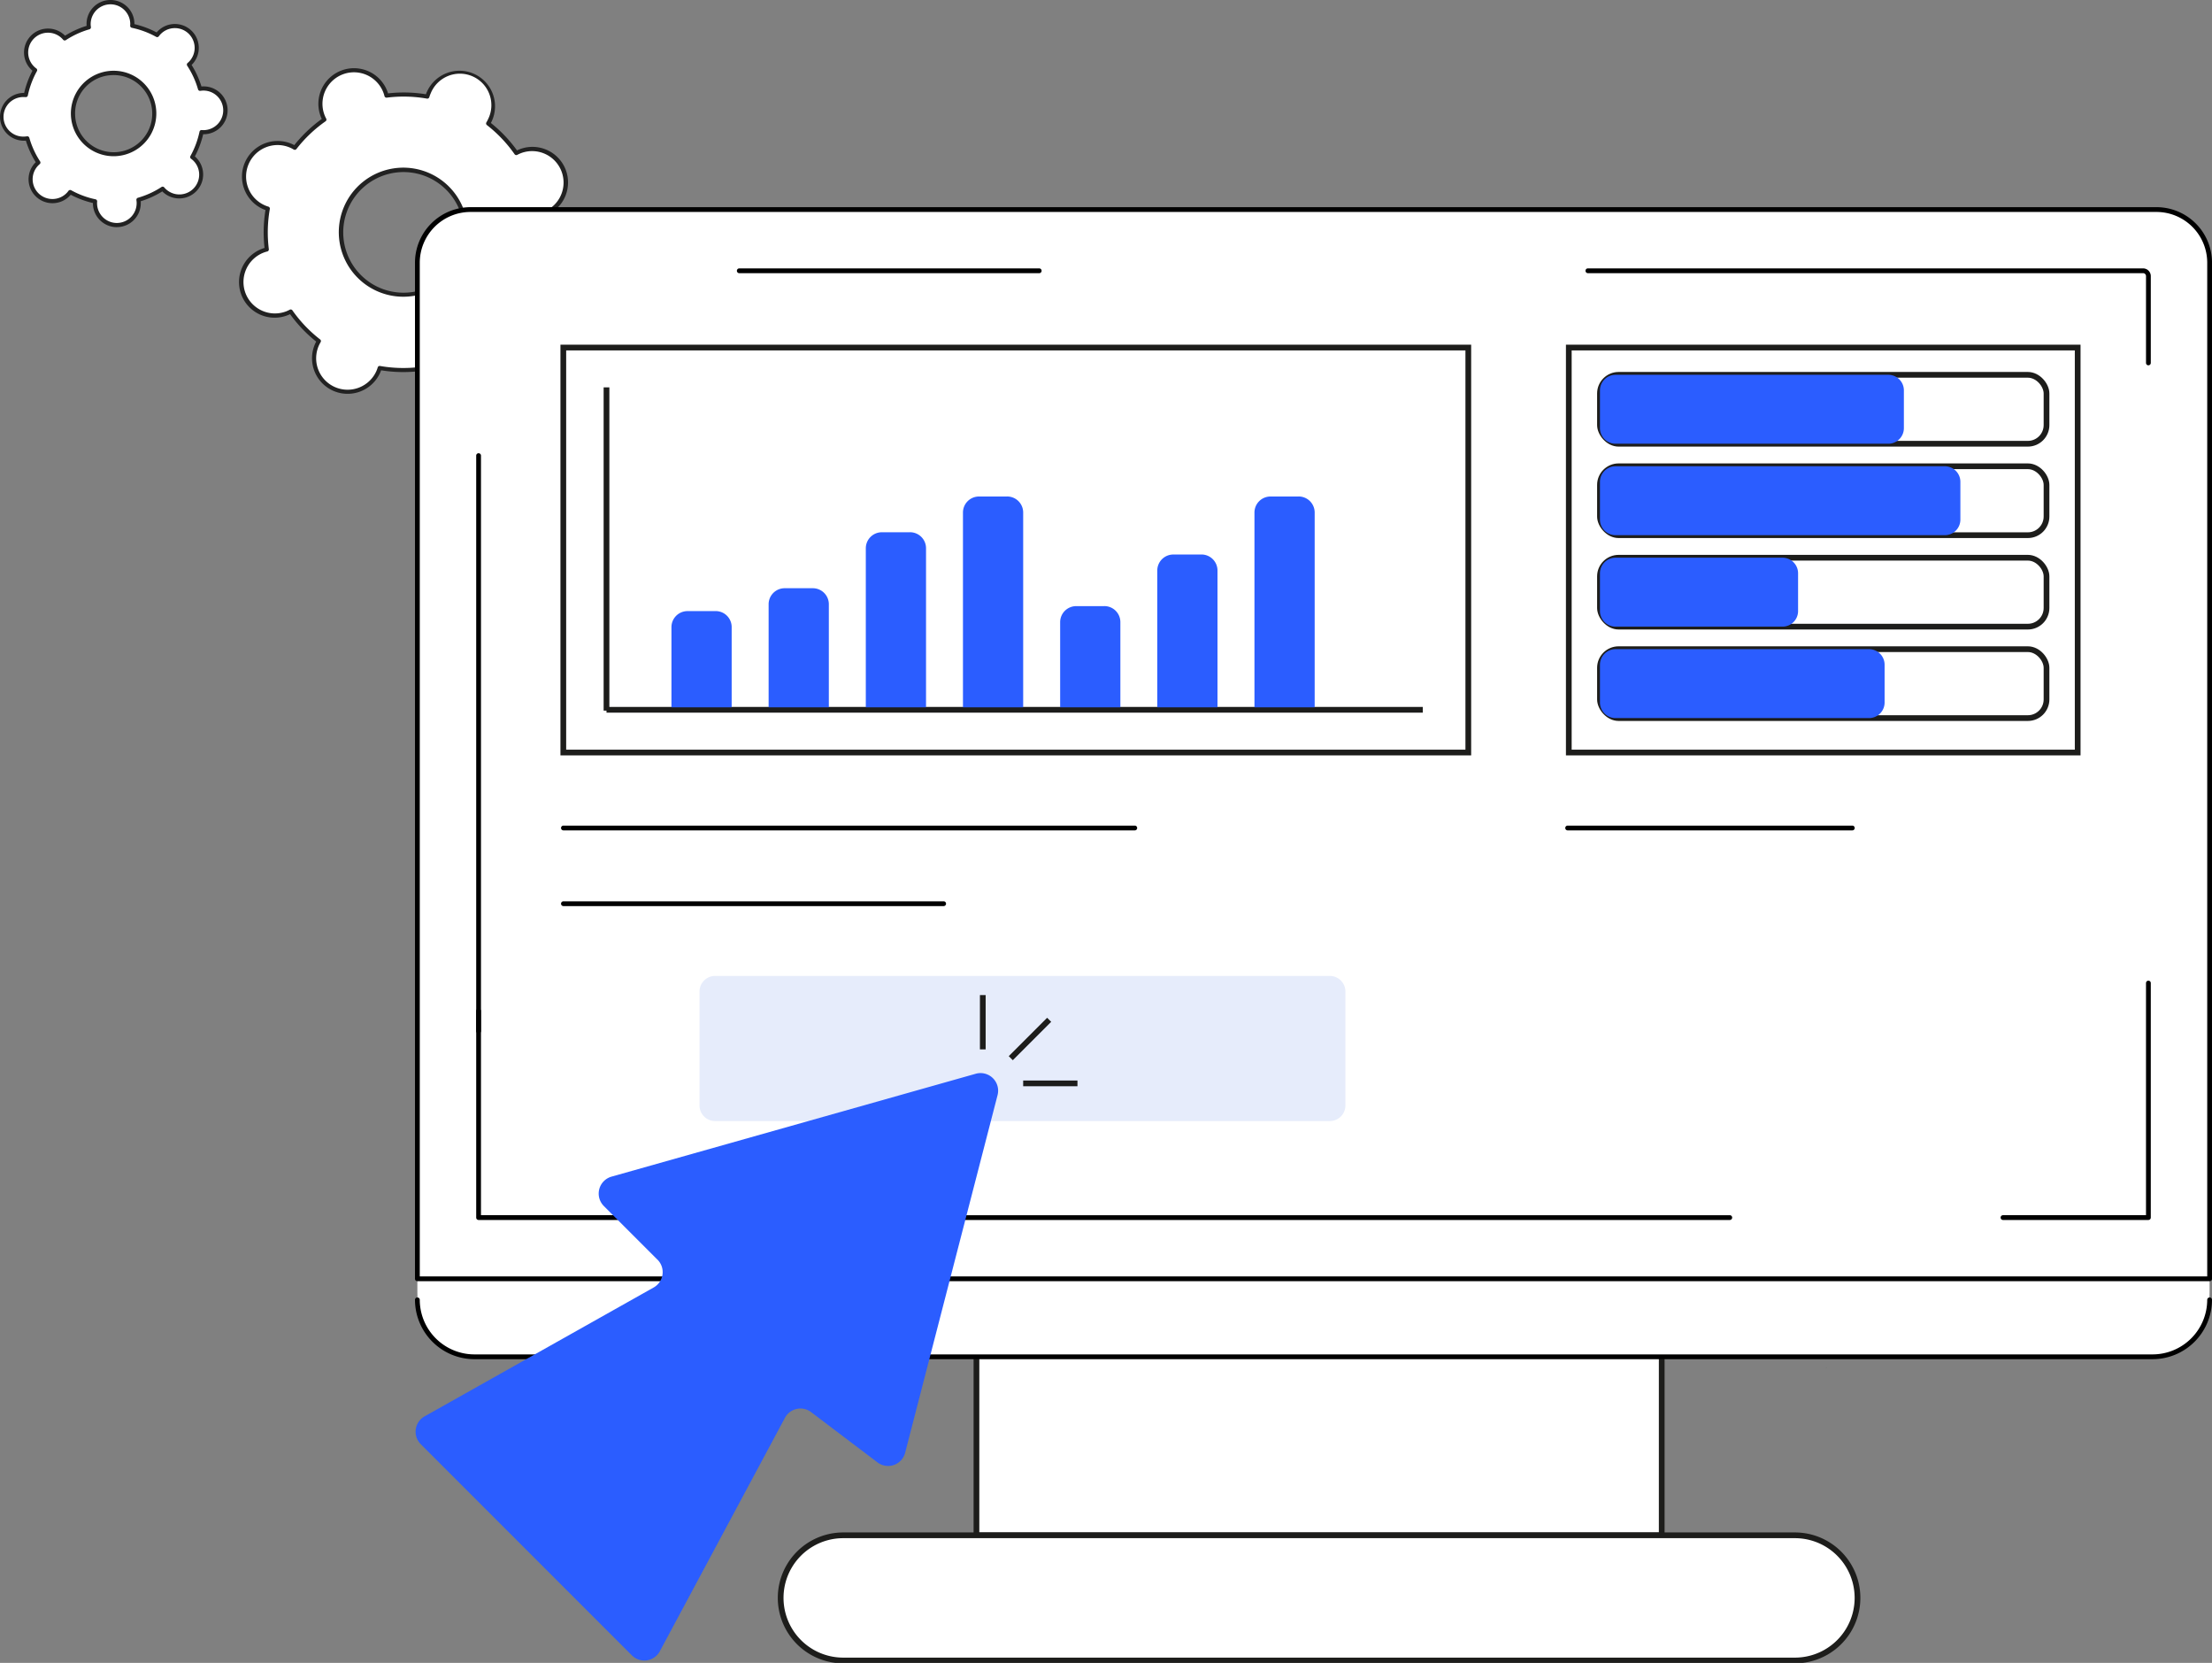 <svg xmlns="http://www.w3.org/2000/svg" viewBox="0 0 386.385 290.383"><rect x="0" y="0" width="386.385" height="290.383" fill="#808080" stroke="none"/><defs><clipPath id="a"><path fill="none" d="M0 0h386.385v290.383H0z" data-name="Rettangolo 21282"/></clipPath></defs><path fill="#fff" d="M170.563 229.253h119.701v38.856H170.563z" data-name="Rettangolo 21272"/><path fill="none" stroke="#1d1d1b" stroke-miterlimit="10" d="M170.563 229.253h119.701v38.856H170.563z" data-name="Rettangolo 21273"/><g data-name="Raggruppa 27736"><g clip-path="url(#a)" data-name="Raggruppa 27735"><path fill="#fff" d="M313.534 268.109H147.292a10.928 10.928 0 0 0 0 21.857h166.242a10.928 10.928 0 0 0 0-21.857" data-name="Tracciato 27460"/><path fill="none" stroke="#1d1d1b" stroke-miterlimit="10" d="M313.534 268.109H147.292a10.928 10.928 0 0 0 0 21.857h166.242a10.928 10.928 0 0 0 0-21.857Z" data-name="Tracciato 27461"/><path fill="#fff" d="M.364 20.537a3.816 3.816 0 0 0 3.953 3.676 3.978 3.978 0 0 0 .462-.048 15.566 15.566 0 0 0 1.93 4.223 3.9 3.9 0 0 0-.338.318 3.817 3.817 0 1 0 5.883 4.838 15.6 15.6 0 0 0 4.356 1.621 3.724 3.724 0 0 0-.014.464 3.82 3.82 0 1 0 7.587-.737 15.592 15.592 0 0 0 4.229-1.931 3.818 3.818 0 1 0 5.525-5.249 3.842 3.842 0 0 0-.361-.293 15.585 15.585 0 0 0 1.626-4.352 3.714 3.714 0 0 0 .464.014 3.815 3.815 0 1 0-.271-7.626 3.978 3.978 0 0 0-.462.048 15.566 15.566 0 0 0-1.931-4.223 3.8 3.8 0 0 0 .147-5.712 3.8 3.8 0 0 0-5.691.555 15.6 15.6 0 0 0-4.356-1.621 3.723 3.723 0 0 0 .014-.464 3.82 3.82 0 1 0-7.587.737A15.581 15.581 0 0 0 11.3 6.706a3.818 3.818 0 1 0-5.525 5.249 3.841 3.841 0 0 0 .361.293 15.585 15.585 0 0 0-1.627 4.353 3.724 3.724 0 0 0-.464-.014 3.819 3.819 0 0 0-3.682 3.95m12.4-.447a7.094 7.094 0 1 1 7.341 6.825 7.094 7.094 0 0 1-7.341-6.825" data-name="Tracciato 27462"/><path fill="#222" d="M20.407 39.668a4.176 4.176 0 0 1-4.172-4.025v-.19a15.929 15.929 0 0 1-3.882-1.445q-.063.075-.125.143a4.178 4.178 0 1 1-6.12-5.69q.063-.066.133-.135a15.905 15.905 0 0 1-1.721-3.764c-.066.006-.129.01-.19.012a4.176 4.176 0 1 1-.3-8.347h.191a15.939 15.939 0 0 1 1.448-3.879c-.05-.042-.1-.083-.142-.125a4.172 4.172 0 0 1-.21-5.9 4.189 4.189 0 0 1 5.91-.223c.045.043.09.087.135.134a15.954 15.954 0 0 1 3.77-1.721 3.145 3.145 0 0 1-.012-.189 4.182 4.182 0 0 1 7.027-3.208 4.142 4.142 0 0 1 1.329 2.907v.19a15.961 15.961 0 0 1 3.884 1.448c.042-.05.084-.1.126-.143a4.189 4.189 0 0 1 5.908-.213 4.174 4.174 0 0 1 .21 5.9c-.042.045-.087.09-.134.136a15.872 15.872 0 0 1 1.72 3.763c.066-.006.129-.01.19-.013a4.177 4.177 0 1 1 .3 8.348h-.19a15.929 15.929 0 0 1-1.448 3.878c.049.042.1.083.142.126a4.18 4.18 0 0 1-5.7 6.115 4.194 4.194 0 0 1-.136-.133 15.964 15.964 0 0 1-3.769 1.72c.006.065.009.129.012.19a4.186 4.186 0 0 1-4.03 4.324h-.154m-8.153-6.484a.355.355 0 0 1 .174.045 15.207 15.207 0 0 0 4.255 1.583.362.362 0 0 1 .286.384 3.561 3.561 0 0 0-.013.421 3.455 3.455 0 0 0 3.579 3.326 3.462 3.462 0 0 0 3.334-3.576 3.4 3.4 0 0 0-.043-.418.361.361 0 0 1 .257-.4 15.215 15.215 0 0 0 4.131-1.886.361.361 0 0 1 .473.07 3.369 3.369 0 0 0 .288.305 3.46 3.46 0 0 0 5.815-2.649 3.43 3.43 0 0 0-1.1-2.4 3.525 3.525 0 0 0-.326-.265.361.361 0 0 1-.1-.467 15.213 15.213 0 0 0 1.587-4.252.357.357 0 0 1 .384-.285 3.244 3.244 0 0 0 .421.013 3.462 3.462 0 0 0 3.334-3.577 3.455 3.455 0 0 0-3.579-3.327 3.688 3.688 0 0 0-.419.043.36.36 0 0 1-.4-.257 15.189 15.189 0 0 0-1.892-4.129.361.361 0 0 1 .07-.477 3.521 3.521 0 0 0 .307-.288 3.452 3.452 0 0 0-.177-4.878 3.465 3.465 0 0 0-4.889.176 3.636 3.636 0 0 0-.266.326.361.361 0 0 1-.467.1 15.2 15.2 0 0 0-4.255-1.583.361.361 0 0 1-.285-.385 3.559 3.559 0 0 0 .013-.42 3.459 3.459 0 0 0-6.913.25 3.582 3.582 0 0 0 .043.418.362.362 0 0 1-.257.4A15.238 15.238 0 0 0 11.5 7.009a.36.36 0 0 1-.473-.069 3.51 3.51 0 0 0-.288-.306 3.466 3.466 0 0 0-4.889.177 3.45 3.45 0 0 0 .174 4.881 3.392 3.392 0 0 0 .326.265.36.36 0 0 1 .1.467 15.185 15.185 0 0 0-1.587 4.251.364.364 0 0 1-.384.285 3.383 3.383 0 0 0-.421-.013 3.454 3.454 0 1 0 .245 6.9 3.655 3.655 0 0 0 .418-.043.36.36 0 0 1 .4.257 15.191 15.191 0 0 0 1.885 4.126.36.36 0 0 1-.069.473 3.529 3.529 0 0 0-.307.289 3.45 3.45 0 0 0 .174 4.881 3.466 3.466 0 0 0 4.889-.176 3.625 3.625 0 0 0 .265-.326.364.364 0 0 1 .293-.149m7.59-5.9a7.462 7.462 0 1 1 .276-.005c-.092 0-.184.005-.276.005m-6.717-7.2a6.736 6.736 0 1 0 6.489-6.963 6.675 6.675 0 0 0-6.489 6.963" data-name="Tracciato 27463"/><path fill="#fff" d="M42.563 51.347a5.857 5.857 0 0 0 7.576 3.35 5.942 5.942 0 0 0 .647-.3 23.848 23.848 0 0 0 4.917 5.16 5.825 5.825 0 0 0 2.649 8.356 5.867 5.867 0 0 0 7.733-2.987 5.935 5.935 0 0 0 .245-.669 23.954 23.954 0 0 0 7.131.169 6.014 6.014 0 0 0 .211.68 5.863 5.863 0 1 0 10.637-4.872 23.908 23.908 0 0 0 5.168-4.921 5.655 5.655 0 0 0 .631.331 5.861 5.861 0 0 0 4.753-10.714 6.026 6.026 0 0 0-.669-.244 23.9 23.9 0 0 0 .177-7.128 5.855 5.855 0 1 0-4.18-10.838 23.871 23.871 0 0 0-4.918-5.16 5.855 5.855 0 1 0-10.382-5.368 5.756 5.756 0 0 0-.245.669 23.927 23.927 0 0 0-7.131-.169 5.913 5.913 0 0 0-.212-.68 5.862 5.862 0 1 0-10.637 4.872 23.979 23.979 0 0 0-5.168 4.919 5.838 5.838 0 0 0-8.364 2.658 5.85 5.85 0 0 0 2.981 7.725 5.66 5.66 0 0 0 .669.245 23.909 23.909 0 0 0-.178 7.129 5.834 5.834 0 0 0-4.041 7.788m17.769-6.866a10.887 10.887 0 1 1 14.069 6.222 10.885 10.885 0 0 1-14.069-6.222" data-name="Tracciato 27464"/><path fill="#222" d="M79.133 69.215a6.228 6.228 0 0 1-5.8-3.98c-.05-.129-.1-.267-.14-.414a24.321 24.321 0 0 1-6.62-.157c-.051.145-.1.28-.161.407a6.234 6.234 0 0 1-8.21 3.172 6.212 6.212 0 0 1-3.164-8.2 5.45 5.45 0 0 1 .194-.392 24.194 24.194 0 0 1-4.563-4.788 5.466 5.466 0 0 1-.4.174 6.217 6.217 0 1 1-4.475-11.6c.129-.05.267-.1.415-.141a24.258 24.258 0 0 1 .164-6.615c-.145-.051-.28-.1-.407-.16a6.213 6.213 0 0 1-3.164-8.2 6.235 6.235 0 0 1 8.21-3.172c.128.056.257.12.393.194a24.306 24.306 0 0 1 4.8-4.567 5.66 5.66 0 0 1-.174-.4 6.223 6.223 0 0 1 11.61-4.485q.075.194.141.414a24.247 24.247 0 0 1 6.619.157c.052-.146.105-.28.161-.408a6.235 6.235 0 0 1 8.21-3.172 6.212 6.212 0 0 1 3.165 8.2c-.056.127-.12.257-.194.393a24.219 24.219 0 0 1 4.564 4.788c.139-.067.271-.124.4-.174a6.217 6.217 0 1 1 4.475 11.6c-.129.05-.267.1-.416.141a24.226 24.226 0 0 1-.164 6.615c.146.051.28.1.407.16a6.212 6.212 0 0 1 3.164 8.2 6.234 6.234 0 0 1-8.209 3.172 5.485 5.485 0 0 1-.394-.194 24.307 24.307 0 0 1-4.8 4.567c.067.139.124.271.174.4a6.236 6.236 0 0 1-5.814 8.465m-5.671-5.151a.361.361 0 0 1 .35.273 5.564 5.564 0 0 0 .2.639 5.5 5.5 0 1 0 9.981-4.571.361.361 0 0 1 .111-.466 23.593 23.593 0 0 0 5.09-4.846.36.36 0 0 1 .47-.089 5.341 5.341 0 0 0 .592.31 5.511 5.511 0 0 0 7.257-2.8 5.49 5.49 0 0 0-2.8-7.25 5.518 5.518 0 0 0-.628-.229.361.361 0 0 1-.25-.408 23.512 23.512 0 0 0 .174-7.02.362.362 0 0 1 .27-.395 5.493 5.493 0 1 0-3.315-10.451 5.546 5.546 0 0 0-.607.282.361.361 0 0 1-.466-.111 23.516 23.516 0 0 0-4.838-5.09.359.359 0 0 1-.088-.47 5.672 5.672 0 0 0 .311-.592 5.5 5.5 0 1 0-10.056-4.438 5.749 5.749 0 0 0-.23.628.36.36 0 0 1-.407.25 23.559 23.559 0 0 0-7.024-.167.361.361 0 0 1-.395-.27 5.555 5.555 0 0 0-.2-.639 5.501 5.501 0 0 0-10.263 3.965 5.629 5.629 0 0 0 .281.607.361.361 0 0 1-.111.465 23.57 23.57 0 0 0-5.09 4.846.36.36 0 0 1-.47.089 5.591 5.591 0 0 0-.591-.313 5.5 5.5 0 0 0-7.362 7.011 5.453 5.453 0 0 0 2.9 3.042 5.378 5.378 0 0 0 .628.229.362.362 0 0 1 .25.409 23.533 23.533 0 0 0-.174 7.019.362.362 0 0 1-.27.4 5.307 5.307 0 0 0-.639.2 5.508 5.508 0 0 0-3.155 7.109 5.5 5.5 0 0 0 7.109 3.144 5.564 5.564 0 0 0 .607-.283.361.361 0 0 1 .465.112 23.514 23.514 0 0 0 4.843 5.081.361.361 0 0 1 .089.471 5.485 5.485 0 0 0 2.485 7.841 5.51 5.51 0 0 0 7.257-2.8 5.668 5.668 0 0 0 .23-.628.36.36 0 0 1 .407-.25 23.532 23.532 0 0 0 7.024.166h.046m-2.991-12.26a11.269 11.269 0 1 1 4.06-.763 11.216 11.216 0 0 1-4.06.763m.032-21.767a10.533 10.533 0 1 0 4.251.9 10.522 10.522 0 0 0-4.251-.9" data-name="Tracciato 27465"/><path fill="#fff" d="M374.478 236.934H84.395c-6.345 0-11.49-2.793-11.49-11.49V45.876a9.28 9.28 0 0 1 9.28-9.28h294.5a9.28 9.28 0 0 1 9.28 9.28v179.569c0 8.234-5.144 11.49-11.49 11.49" data-name="Tracciato 27466"/><path d="M385.968 223.732H72.906a.418.418 0 0 1-.418-.418V45.876a9.708 9.708 0 0 1 9.7-9.7h294.5a9.708 9.708 0 0 1 9.7 9.7v177.442a.417.417 0 0 1-.417.418m-312.645-.835h312.225V45.875a8.872 8.872 0 0 0-8.862-8.861H82.186a8.872 8.872 0 0 0-8.862 8.862Z" data-name="Tracciato 27467"/><path d="M125.298 213.043h-41.7a.417.417 0 0 1-.417-.417v-36.065a.418.418 0 1 1 .835 0v35.642h41.281a.418.418 0 0 1 0 .835" data-name="Tracciato 27468"/><path d="M302.17 213.043H139.303a.418.418 0 1 1 0-.835H302.17a.418.418 0 0 1 0 .835" data-name="Tracciato 27469"/><path d="M375.275 213.043h-25.394a.418.418 0 0 1 0-.836h24.977v-40.536a.417.417 0 0 1 .835 0v40.953a.418.418 0 0 1-.417.417" data-name="Tracciato 27470"/><path d="M375.276 63.795a.417.417 0 0 1-.417-.417V48.214a.511.511 0 0 0-.511-.511h-97a.418.418 0 0 1 0-.835h97a1.348 1.348 0 0 1 1.345 1.346v15.16a.417.417 0 0 1-.417.417" data-name="Tracciato 27471"/><path d="M181.548 47.705h-52.433a.418.418 0 0 1 0-.835h52.432a.418.418 0 0 1 0 .835" data-name="Tracciato 27472"/><path d="M83.598 180.475a.417.417 0 0 1-.417-.417V79.564a.417.417 0 0 1 .835 0v100.494a.417.417 0 0 1-.417.417" data-name="Tracciato 27473"/><path d="M376.004 237.352H82.869a10.393 10.393 0 0 1-10.381-10.381.418.418 0 0 1 .835 0 9.556 9.556 0 0 0 9.546 9.545h293.135a9.556 9.556 0 0 0 9.546-9.546.418.418 0 0 1 .835 0 10.393 10.393 0 0 1-10.381 10.381" data-name="Tracciato 27474"/><path fill="#222" d="M319.016 238.836a.336.336 0 0 1-.1-.063l.241.118-.143-.055" data-name="Tracciato 27475"/><path fill="#fff" d="M98.397 60.692h158.081v70.721H98.397z" data-name="Rettangolo 21274"/><path fill="none" stroke="#1d1d1b" stroke-miterlimit="10" d="M98.397 60.692h158.081v70.721H98.397z" data-name="Rettangolo 21275"/><path fill="#fff" d="M274.033 60.692h88.889v70.721h-88.889z" data-name="Rettangolo 21276"/><path fill="none" stroke="#1d1d1b" stroke-miterlimit="10" d="M274.033 60.692h88.889v70.721h-88.889z" data-name="Rettangolo 21277"/><path fill="#fff" d="M354.759 77.488h-72.564a2.718 2.718 0 0 1-2.718-2.718v-6.6a2.718 2.718 0 0 1 2.718-2.718h72.564a2.718 2.718 0 0 1 2.718 2.718v6.6a2.718 2.718 0 0 1-2.718 2.718" data-name="Tracciato 27476"/><rect width="78.001" height="12.033" fill="none" stroke="#1d1d1b" stroke-miterlimit="10" data-name="Rettangolo 21278" rx="3.257" transform="translate(279.477 65.456)"/><path fill="#e6ecfb" d="M232.292 195.765H124.907a2.718 2.718 0 0 1-2.718-2.718v-19.9a2.718 2.718 0 0 1 2.718-2.718h107.385a2.718 2.718 0 0 1 2.718 2.718v19.9a2.718 2.718 0 0 1-2.718 2.718" data-name="Tracciato 27477"/><path fill="#fff" d="M354.759 93.458h-72.564a2.718 2.718 0 0 1-2.718-2.718v-6.6a2.718 2.718 0 0 1 2.718-2.718h72.564a2.718 2.718 0 0 1 2.718 2.718v6.6a2.718 2.718 0 0 1-2.718 2.718" data-name="Tracciato 27478"/><rect width="78.001" height="12.033" fill="none" stroke="#1d1d1b" stroke-miterlimit="10" data-name="Rettangolo 21279" rx="3.257" transform="translate(279.477 81.425)"/><path fill="#fff" d="M354.759 109.428h-72.564a2.718 2.718 0 0 1-2.718-2.718v-6.6a2.718 2.718 0 0 1 2.718-2.718h72.564a2.718 2.718 0 0 1 2.718 2.718v6.6a2.718 2.718 0 0 1-2.718 2.718" data-name="Tracciato 27479"/><rect width="78.001" height="12.033" fill="none" stroke="#1d1d1b" stroke-miterlimit="10" data-name="Rettangolo 21280" rx="3.257" transform="translate(279.477 97.395)"/><path fill="#fff" d="M354.759 125.398h-72.564a2.718 2.718 0 0 1-2.718-2.718v-6.6a2.718 2.718 0 0 1 2.718-2.718h72.564a2.718 2.718 0 0 1 2.718 2.718v6.6a2.718 2.718 0 0 1-2.718 2.718" data-name="Tracciato 27480"/><rect width="78.001" height="12.033" fill="none" stroke="#1d1d1b" stroke-miterlimit="10" data-name="Rettangolo 21281" rx="3.257" transform="translate(279.477 113.365)"/><path fill="#2b5dff" d="M329.845 77.488h-47.65a2.718 2.718 0 0 1-2.718-2.718v-6.6a2.718 2.718 0 0 1 2.718-2.718h47.65a2.718 2.718 0 0 1 2.718 2.718v6.6a2.718 2.718 0 0 1-2.718 2.718" data-name="Tracciato 27481"/><path fill="#2b5dff" d="M339.714 93.458h-57.519a2.719 2.719 0 0 1-2.718-2.718v-6.6a2.719 2.719 0 0 1 2.718-2.718h57.519a2.718 2.718 0 0 1 2.718 2.718v6.6a2.718 2.718 0 0 1-2.718 2.718" data-name="Tracciato 27482"/><path fill="#2b5dff" d="M311.365 109.428h-29.169a2.719 2.719 0 0 1-2.719-2.718v-6.6a2.719 2.719 0 0 1 2.719-2.718h29.169a2.718 2.718 0 0 1 2.718 2.718v6.6a2.718 2.718 0 0 1-2.718 2.718" data-name="Tracciato 27483"/><path fill="#2b5dff" d="M326.478 125.398h-44.283a2.718 2.718 0 0 1-2.718-2.718v-6.6a2.718 2.718 0 0 1 2.718-2.718h44.283a2.718 2.718 0 0 1 2.718 2.718v6.6a2.718 2.718 0 0 1-2.718 2.718" data-name="Tracciato 27484"/><path d="M198.24 145.009H98.399a.418.418 0 0 1 0-.835h99.841a.418.418 0 0 1 0 .835" data-name="Tracciato 27485"/><path d="M323.576 145.009h-49.763a.418.418 0 0 1 0-.835h49.763a.418.418 0 0 1 0 .835" data-name="Tracciato 27486"/><path d="M164.854 158.229H98.399a.418.418 0 0 1 0-.835h66.455a.418.418 0 0 1 0 .835" data-name="Tracciato 27487"/><path fill="#2b5dff" d="m114.847 219.975-9.368-9.368a3.074 3.074 0 0 1 1.339-5.132l63.623-17.967a3.074 3.074 0 0 1 3.811 3.728l-16.144 62.456a3.075 3.075 0 0 1-4.832 1.682l-11.6-8.783a3.074 3.074 0 0 0-4.564 1l-21.852 40.762a3.074 3.074 0 0 1-4.883.721l-36.88-36.88a3.074 3.074 0 0 1 .667-4.853l40.022-22.513a3.074 3.074 0 0 0 .667-4.853" data-name="Tracciato 27488"/><path fill="none" stroke="#1d1d1b" stroke-miterlimit="10" d="m176.559 184.788 6.706-6.705" data-name="Linea 12633"/><path fill="none" stroke="#1d1d1b" stroke-miterlimit="10" d="M178.725 189.19h9.482" data-name="Linea 12634"/><path fill="none" stroke="#1d1d1b" stroke-miterlimit="10" d="M171.671 183.252v-9.482" data-name="Linea 12635"/><path fill="none" stroke="#1d1d1b" stroke-miterlimit="10" d="M105.941 67.645v56.449" data-name="Linea 12636"/><path fill="none" stroke="#1d1d1b" stroke-miterlimit="10" d="M248.533 123.95H105.941" data-name="Linea 12637"/><path fill="#2b5dff" d="M125.017 106.717h-4.929a2.8 2.8 0 0 0-2.8 2.8v14.001h10.518v-14.006a2.794 2.794 0 0 0-2.794-2.8" data-name="Tracciato 27489"/><path fill="#2b5dff" d="M141.989 102.72h-4.928a2.8 2.8 0 0 0-2.8 2.8v18h10.518v-18a2.8 2.8 0 0 0-2.8-2.8" data-name="Tracciato 27490"/><path fill="#2b5dff" d="M158.963 92.947h-4.926a2.8 2.8 0 0 0-2.8 2.8v27.776h10.519V95.742a2.8 2.8 0 0 0-2.8-2.8" data-name="Tracciato 27491"/><path fill="#2b5dff" d="M175.935 86.704h-4.928a2.8 2.8 0 0 0-2.8 2.8v34.019h10.518V89.499a2.8 2.8 0 0 0-2.8-2.8" data-name="Tracciato 27492"/><path fill="#2b5dff" d="M192.912 105.848h-4.928a2.8 2.8 0 0 0-2.8 2.8v14.875h10.518v-14.88a2.794 2.794 0 0 0-2.8-2.8" data-name="Tracciato 27493"/><path fill="#2b5dff" d="M209.881 96.834h-4.932a2.8 2.8 0 0 0-2.8 2.8v23.882h10.518V99.629a2.8 2.8 0 0 0-2.8-2.8" data-name="Tracciato 27494"/><path fill="#2b5dff" d="M226.853 86.704h-4.928a2.8 2.8 0 0 0-2.8 2.8v34.019h10.518V89.499a2.8 2.8 0 0 0-2.8-2.8" data-name="Tracciato 27495"/></g></g></svg>